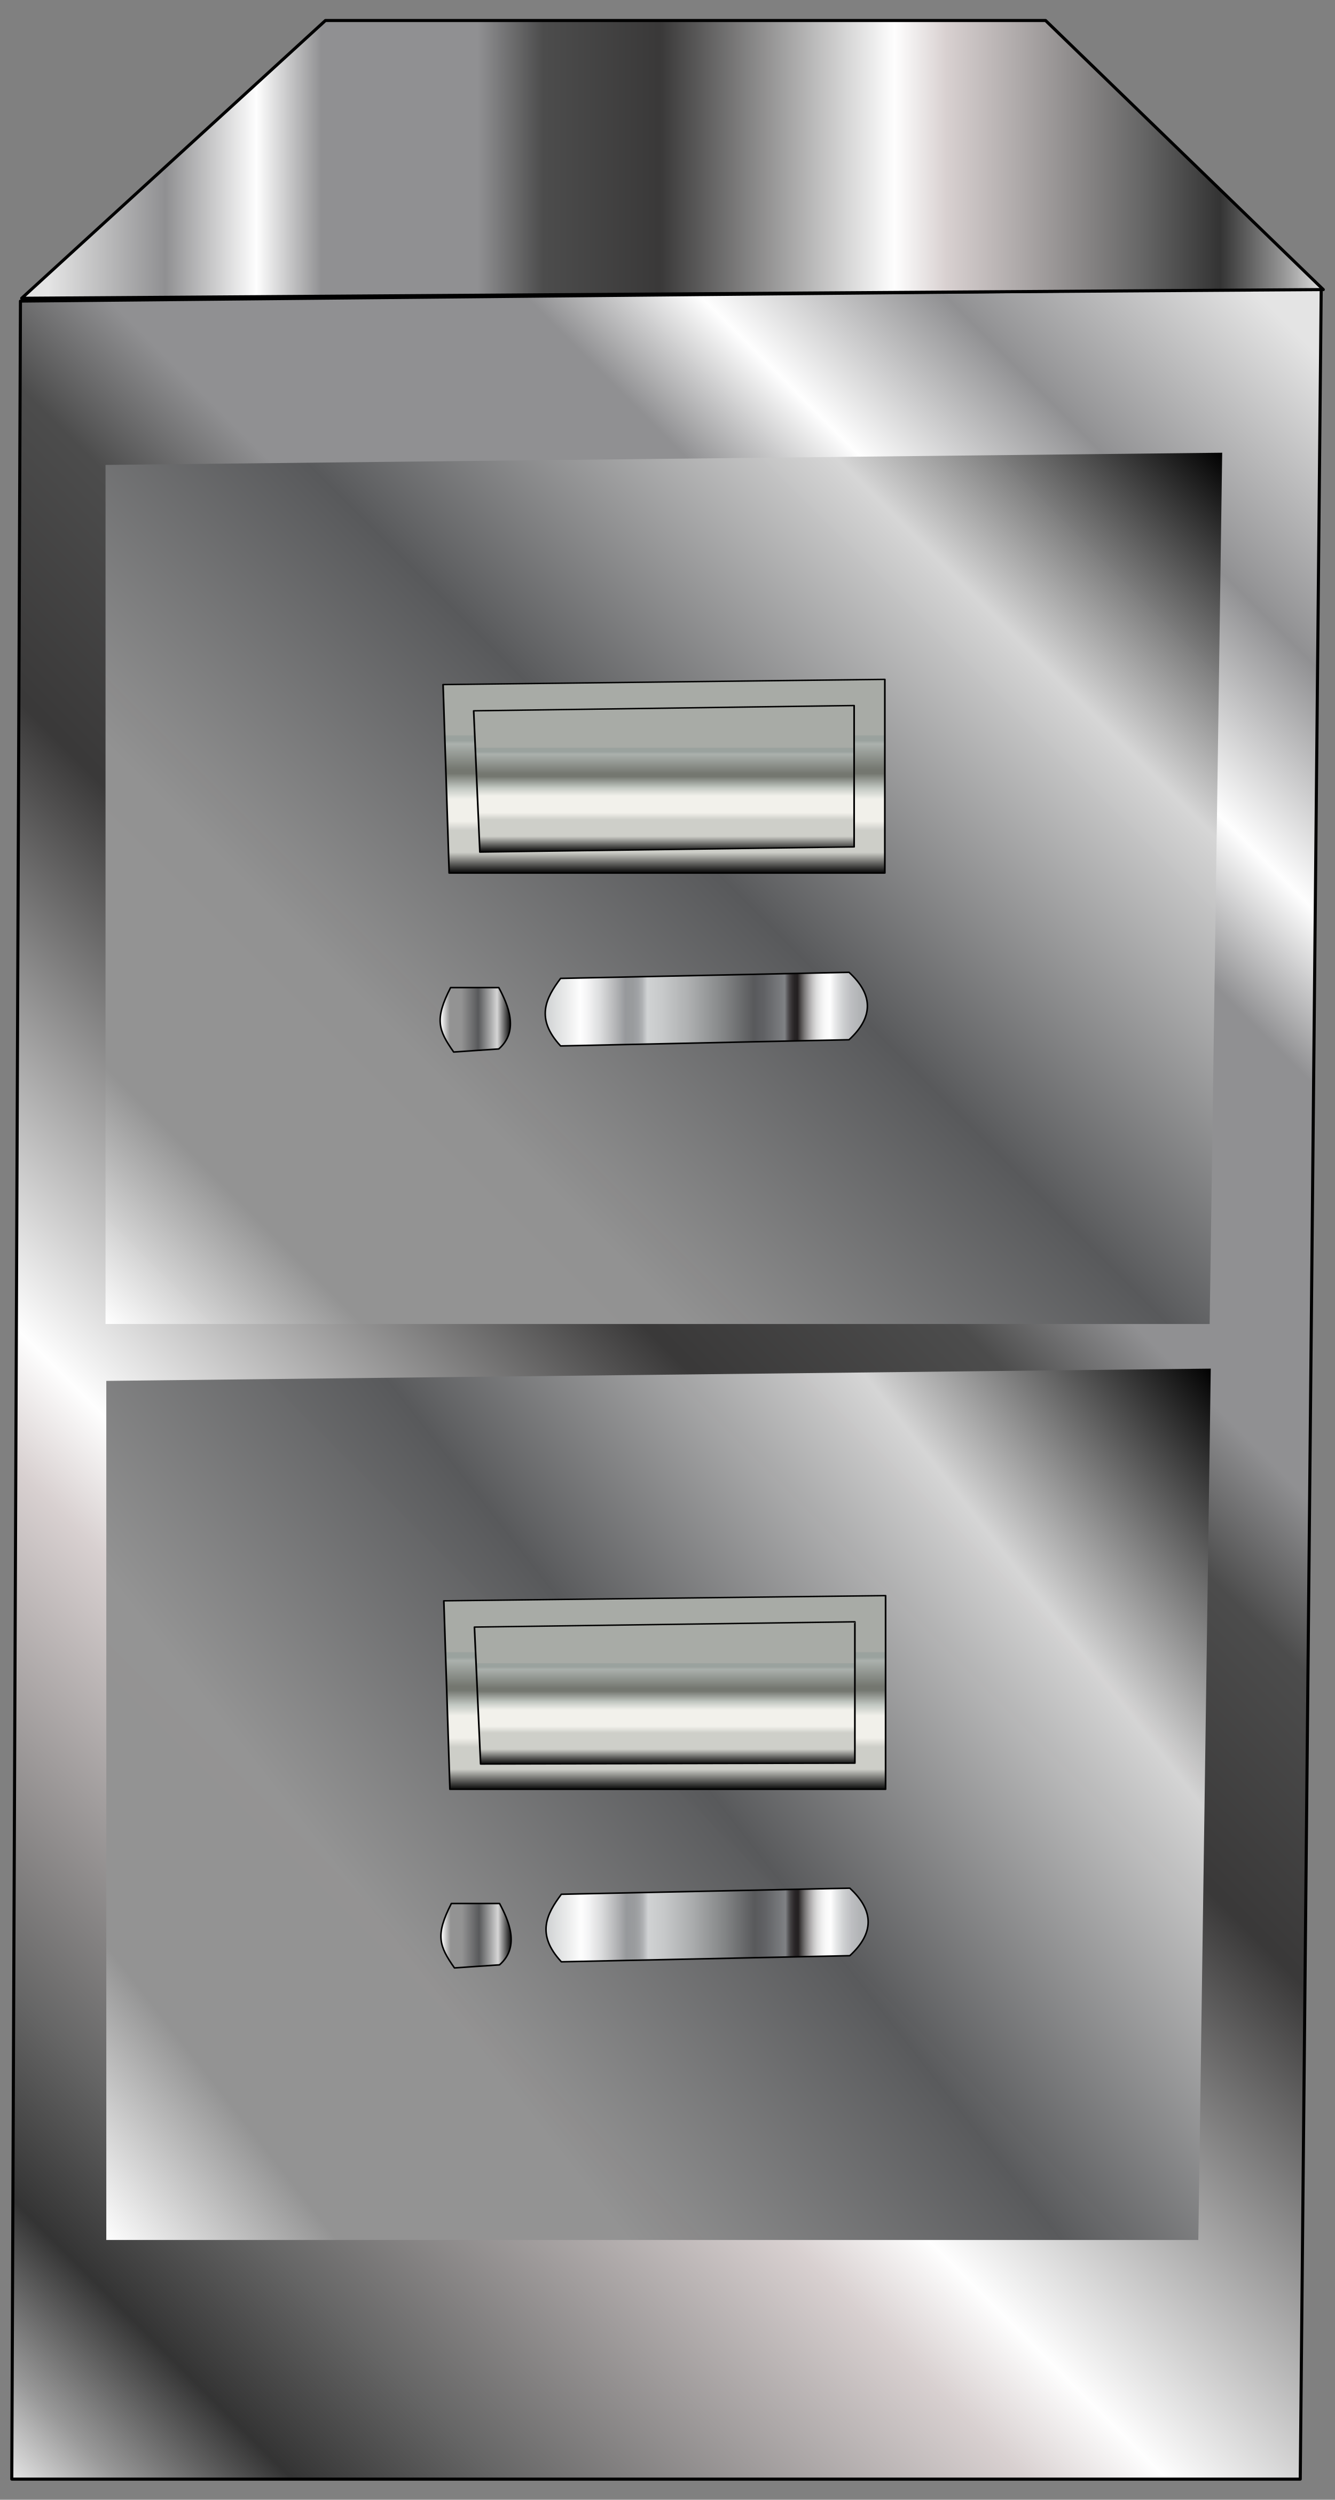 <?xml version="1.0" encoding="UTF-8"?>
<!DOCTYPE svg  PUBLIC '-//W3C//DTD SVG 1.1//EN'  'http://www.w3.org/Graphics/SVG/1.1/DTD/svg11.dtd'>
<svg enable-background="new 1701.226 -7.775 867.8 1624.654" version="1.1" viewBox="1701.2 -7.775 867.8 1624.7" xml:space="preserve" xmlns="http://www.w3.org/2000/svg">

<rect x="1701.2" y="-7.775" width="867.8" height="1624.7" fill="#808080" stroke="none"/>

<g fill-opacity=".992">
	
		<linearGradient id="l" x1="713.83" x2="1844.8" y1="147.8" y2="1278.8" gradientTransform="matrix(1.006 0 0 -1.006 847.82 1609.1)" gradientUnits="userSpaceOnUse">
		<stop stop-color="#E5E5E5" offset="0"/>
		<stop stop-color="#999" offset=".03"/>
		<stop stop-color="#333" offset=".08"/>
		<stop stop-color="#666" offset=".14"/>
		<stop stop-color="#D9D1D1" offset=".29"/>
		<stop stop-color="#fff" offset=".33"/>
		<stop stop-color="#393838" offset=".51"/>
		<stop stop-color="#4C4C4C" offset=".6"/>
		<stop stop-color="#909092" offset=".65"/>
		<stop stop-color="#909092" offset=".77"/>
		<stop stop-color="#fff" offset=".82"/>
		<stop stop-color="#909092" offset=".89"/>
		<stop stop-color="#E5E5E5" offset=".98"/>
	</linearGradient>
	
		<path d="m1714.5 187.92-5.64 1415.6h837.55l13.624-1423.7-845.53 8.096v-2e-4z" fill="url(#l)" stroke="#000" stroke-linecap="round" stroke-linejoin="round" stroke-width="2"/>
	
		<linearGradient id="k" x1="916.82" x2="1632.4" y1="160.62" y2="721.65" gradientTransform="matrix(1.006 0 0 -1.006 847.82 1609.1)" gradientUnits="userSpaceOnUse">
		<stop stop-color="#fff" offset="0"/>
		<stop stop-color="#939393" offset=".129"/>
		<stop stop-color="#939393" offset=".292"/>
		<stop stop-color="#58595B" offset=".534"/>
		<stop stop-color="#D6D6D6" offset=".803"/>
		<stop offset="1"/>
	</linearGradient>
	<path d="m1770.3 889.73v558.37h709.85l8.096-566.35-717.95 7.985h-1e-4v-2e-4z" fill="url(#k)"/>
	
		<linearGradient id="j" x1="1201.5" x2="1409.7" y1="363.63" y2="363.63" gradientTransform="matrix(1.006 0 0 -1.006 847.82 1609.1)" gradientUnits="userSpaceOnUse">
		<stop stop-color="#E5E2DF" offset="0"/>
		<stop stop-color="#D6D7D7" offset="0"/>
		<stop stop-color="#D1D3D4" offset="0"/>
		<stop stop-color="#EDEEEE" offset=".068"/>
		<stop stop-color="#fff" offset=".107"/>
		<stop stop-color="#F5F5F6" offset=".13"/>
		<stop stop-color="#DBDCDD" offset=".17"/>
		<stop stop-color="#B1B2B4" offset=".22"/>
		<stop stop-color="#97999C" offset=".247"/>
		<stop stop-color="#9A9C9E" offset=".272"/>
		<stop stop-color="#A2A4A7" offset=".287"/>
		<stop stop-color="#B0B2B4" offset=".299"/>
		<stop stop-color="#C4C6C8" offset=".309"/>
		<stop stop-color="#D1D3D4" offset=".315"/>
		<stop stop-color="#C7C9CA" offset=".364"/>
		<stop stop-color="#ADAFB0" offset=".446"/>
		<stop stop-color="#838586" offset=".552"/>
		<stop stop-color="#58595B" offset=".646"/>
		<stop stop-color="#616265" offset=".678"/>
		<stop stop-color="#7A7C7F" offset=".731"/>
		<stop stop-color="#808285" offset=".742"/>
		<stop stop-color="#797A7D" offset=".743"/>
		<stop stop-color="#5A595C" offset=".75"/>
		<stop stop-color="#424041" offset=".757"/>
		<stop stop-color="#312D2F" offset=".765"/>
		<stop stop-color="#262324" offset=".772"/>
		<stop stop-color="#231F20" offset=".781"/>
		<stop stop-color="#4B4848" offset=".79"/>
		<stop stop-color="#7A7878" offset=".802"/>
		<stop stop-color="#A3A1A2" offset=".815"/>
		<stop stop-color="#C4C3C3" offset=".827"/>
		<stop stop-color="#DEDEDE" offset=".84"/>
		<stop stop-color="#F0F0F0" offset=".854"/>
		<stop stop-color="#FBFBFB" offset=".867"/>
		<stop stop-color="#fff" offset=".882"/>
		<stop stop-color="#EAEBEC" offset=".897"/>
		<stop stop-color="#D0D2D3" offset=".921"/>
		<stop stop-color="#BEBFC2" offset=".946"/>
		<stop stop-color="#B3B5B7" offset=".972"/>
		<stop stop-color="#AFB1B4" offset="1"/>
	</linearGradient>
	
		<path d="m2066.1 1223.4c-9.492 12.731-16.639 25.964 0 43.888l187.5-3.965c15.913-14.629 15.913-29.258 0-43.888l-187.5 3.965z" fill="url(#j)" stroke="#000" stroke-linecap="round" stroke-linejoin="round"/>
	<g transform="matrix(1 0 0 .853 0 86.874)" stroke="#000" stroke-linecap="round" stroke-linejoin="round" stroke-width="1.083">
		
			<linearGradient id="g" x1="1278.2" x2="1278.2" y1="314.75" y2="439.87" gradientTransform="matrix(1.006 0 0 -.858 847.82 1522.3)" gradientUnits="userSpaceOnUse">
			<stop stop-color="#0A0A0A" offset="0"/>
			<stop stop-color="#CECFC9" offset=".142"/>
			<stop stop-color="#CECFC9" offset=".299"/>
			<stop stop-color="#F2F1EB" offset=".363"/>
			<stop stop-color="#F2F1EB" offset=".52"/>
			<stop stop-color="#C2C8C2" offset=".598"/>
			<stop stop-color="#747770" offset=".701"/>
			<stop stop-color="#747770" offset=".73"/>
			<stop stop-color="#ABB1AD" offset=".912"/>
			<stop stop-color="#9AA29E" offset=".936"/>
			<stop stop-color="#9AA29E" offset=".953"/>
			<stop stop-color="#9AA29E" offset=".956"/>
			<stop stop-color="#9CA39F" offset=".969"/>
			<stop stop-color="#A3A8A3" offset=".974"/>
			<stop stop-color="#A8ABA6" offset=".976"/>
			<stop stop-color="#A8ABA6" offset="1"/>
		</linearGradient>
		
			<path d="m1989.7 1108.8 3.964 143.61h283.2v-147.58l-287.17 3.964z" fill="url(#g)"/>
		
			<linearGradient id="i" x1="1278.2" x2="1278.2" y1="337.21" y2="429.1" gradientTransform="matrix(1.006 0 0 -.858 847.82 1522.3)" gradientUnits="userSpaceOnUse">
			<stop stop-color="#0A0A0A" offset="0"/>
			<stop stop-color="#CECFC9" offset=".142"/>
			<stop stop-color="#CECFC9" offset=".299"/>
			<stop stop-color="#F2F1EB" offset=".363"/>
			<stop stop-color="#F2F1EB" offset=".52"/>
			<stop stop-color="#C2C8C2" offset=".598"/>
			<stop stop-color="#747770" offset=".701"/>
			<stop stop-color="#747770" offset=".73"/>
			<stop stop-color="#ABB1AD" offset=".912"/>
			<stop stop-color="#9AA29E" offset=".936"/>
			<stop stop-color="#9AA29E" offset=".953"/>
			<stop stop-color="#9AA29E" offset=".956"/>
			<stop stop-color="#9CA39F" offset=".969"/>
			<stop stop-color="#A3A8A3" offset=".974"/>
			<stop stop-color="#A8ABA6" offset=".976"/>
			<stop stop-color="#A8ABA6" offset="1"/>
		</linearGradient>
		
			<path d="m2009.6 1128.8 4.02 104.36 243.28-0.67v-107.71l-247.3 4.02z" fill="url(#i)"/>
	</g>
	
		<linearGradient id="h" x1="1133.6" x2="1179" y1="356.67" y2="356.67" gradientTransform="matrix(1.006 0 0 -1.006 847.82 1609.1)" gradientUnits="userSpaceOnUse">
		<stop stop-color="#fff" offset="0"/>
		<stop stop-color="#939393" offset=".129"/>
		<stop stop-color="#939393" offset=".292"/>
		<stop stop-color="#58595B" offset=".534"/>
		<stop stop-color="#D6D6D6" offset=".803"/>
		<stop offset="1"/>
	</linearGradient>
	
		<path d="m1994.6 1229.4c-10.497 20.492-8.04 27.583 2.01 41.877l29.314-2.01c13.68-11.949 5.695-29.258 0-39.867h-31.324z" fill="url(#h)" stroke="#000" stroke-linecap="round" stroke-linejoin="round"/>
	
		<linearGradient id="f" x1="956.37" x2="1598.8" y1="712.42" y2="1354.8" gradientTransform="matrix(1.006 0 0 -1.006 847.82 1609.1)" gradientUnits="userSpaceOnUse">
		<stop stop-color="#fff" offset="0"/>
		<stop stop-color="#939393" offset=".129"/>
		<stop stop-color="#939393" offset=".292"/>
		<stop stop-color="#58595B" offset=".534"/>
		<stop stop-color="#D6D6D6" offset=".803"/>
		<stop offset="1"/>
	</linearGradient>
	<path d="m1769.8 294.4v558.37h717.72l8.152-566.3-725.88 7.929h1e-4v2e-4z" fill="url(#f)"/>
	
		<linearGradient id="e" x1="1201" x2="1409.2" y1="955.54" y2="955.54" gradientTransform="matrix(1.006 0 0 -1.006 847.82 1609.1)" gradientUnits="userSpaceOnUse">
		<stop stop-color="#E5E2DF" offset="0"/>
		<stop stop-color="#D6D7D7" offset="0"/>
		<stop stop-color="#D1D3D4" offset="0"/>
		<stop stop-color="#EDEEEE" offset=".068"/>
		<stop stop-color="#fff" offset=".107"/>
		<stop stop-color="#F5F5F6" offset=".13"/>
		<stop stop-color="#DBDCDD" offset=".17"/>
		<stop stop-color="#B1B2B4" offset=".22"/>
		<stop stop-color="#97999C" offset=".247"/>
		<stop stop-color="#9A9C9E" offset=".272"/>
		<stop stop-color="#A2A4A7" offset=".287"/>
		<stop stop-color="#B0B2B4" offset=".299"/>
		<stop stop-color="#C4C6C8" offset=".309"/>
		<stop stop-color="#D1D3D4" offset=".315"/>
		<stop stop-color="#C7C9CA" offset=".364"/>
		<stop stop-color="#ADAFB0" offset=".446"/>
		<stop stop-color="#838586" offset=".552"/>
		<stop stop-color="#58595B" offset=".646"/>
		<stop stop-color="#616265" offset=".678"/>
		<stop stop-color="#7A7C7F" offset=".731"/>
		<stop stop-color="#808285" offset=".742"/>
		<stop stop-color="#797A7D" offset=".743"/>
		<stop stop-color="#5A595C" offset=".75"/>
		<stop stop-color="#424041" offset=".757"/>
		<stop stop-color="#312D2F" offset=".765"/>
		<stop stop-color="#262324" offset=".772"/>
		<stop stop-color="#231F20" offset=".781"/>
		<stop stop-color="#4B4848" offset=".79"/>
		<stop stop-color="#7A7878" offset=".802"/>
		<stop stop-color="#A3A1A2" offset=".815"/>
		<stop stop-color="#C4C3C3" offset=".827"/>
		<stop stop-color="#DEDEDE" offset=".84"/>
		<stop stop-color="#F0F0F0" offset=".854"/>
		<stop stop-color="#FBFBFB" offset=".867"/>
		<stop stop-color="#fff" offset=".882"/>
		<stop stop-color="#EAEBEC" offset=".897"/>
		<stop stop-color="#D0D2D3" offset=".921"/>
		<stop stop-color="#BEBFC2" offset=".946"/>
		<stop stop-color="#B3B5B7" offset=".972"/>
		<stop stop-color="#AFB1B4" offset="1"/>
	</linearGradient>
	
		<path d="m2065.6 628.14c-9.492 12.731-16.639 25.908 0 43.888l187.5-4.02c15.914-14.629 15.914-29.258 0-43.832l-187.5 3.965 2e-4 -4e-4z" fill="url(#e)" stroke="#000" stroke-linecap="round" stroke-linejoin="round"/>
	<g transform="matrix(1 0 0 .853 -.09 -19.741)" stroke="#000" stroke-linecap="round" stroke-linejoin="round" stroke-width="1.083">
		
			<linearGradient id="d" x1="1277.8" x2="1277.8" y1="1107.3" y2="1232.4" gradientTransform="matrix(1.006 0 0 -.858 847.73 1628.8)" gradientUnits="userSpaceOnUse">
			<stop stop-color="#0A0A0A" offset="0"/>
			<stop stop-color="#CECFC9" offset=".142"/>
			<stop stop-color="#CECFC9" offset=".299"/>
			<stop stop-color="#F2F1EB" offset=".363"/>
			<stop stop-color="#F2F1EB" offset=".52"/>
			<stop stop-color="#C2C8C2" offset=".598"/>
			<stop stop-color="#747770" offset=".701"/>
			<stop stop-color="#747770" offset=".73"/>
			<stop stop-color="#ABB1AD" offset=".912"/>
			<stop stop-color="#9AA29E" offset=".936"/>
			<stop stop-color="#9AA29E" offset=".953"/>
			<stop stop-color="#9AA29E" offset=".956"/>
			<stop stop-color="#9CA39F" offset=".969"/>
			<stop stop-color="#A3A8A3" offset=".974"/>
			<stop stop-color="#A8ABA6" offset=".976"/>
			<stop stop-color="#A8ABA6" offset="1"/>
		</linearGradient>
		
			<path d="m1989.3 535.65 3.964 143.61h283.2v-147.58l-287.17 3.965z" fill="url(#d)"/>
		
			<linearGradient id="c" x1="1277.8" x2="1277.8" y1="1125.9" y2="1220.6" gradientTransform="matrix(1.006 0 0 -.858 847.73 1628.8)" gradientUnits="userSpaceOnUse">
			<stop stop-color="#0A0A0A" offset="0"/>
			<stop stop-color="#CECFC9" offset=".142"/>
			<stop stop-color="#CECFC9" offset=".299"/>
			<stop stop-color="#F2F1EB" offset=".363"/>
			<stop stop-color="#F2F1EB" offset=".52"/>
			<stop stop-color="#C2C8C2" offset=".598"/>
			<stop stop-color="#747770" offset=".701"/>
			<stop stop-color="#747770" offset=".73"/>
			<stop stop-color="#ABB1AD" offset=".912"/>
			<stop stop-color="#9AA29E" offset=".936"/>
			<stop stop-color="#9AA29E" offset=".953"/>
			<stop stop-color="#9AA29E" offset=".956"/>
			<stop stop-color="#9CA39F" offset=".969"/>
			<stop stop-color="#A3A8A3" offset=".974"/>
			<stop stop-color="#A8ABA6" offset=".976"/>
			<stop stop-color="#A8ABA6" offset="1"/>
		</linearGradient>
		
			<path d="m2009.2 555.64 4.02 107.65 243.28-3.965v-107.71l-247.3 4.02z" fill="url(#c)"/>
	</g>
	
		<linearGradient id="b" x1="1133.1" x2="1178.5" y1="948.63" y2="948.63" gradientTransform="matrix(1.006 0 0 -1.006 847.82 1609.1)" gradientUnits="userSpaceOnUse">
		<stop stop-color="#fff" offset="0"/>
		<stop stop-color="#939393" offset=".129"/>
		<stop stop-color="#939393" offset=".292"/>
		<stop stop-color="#58595B" offset=".534"/>
		<stop stop-color="#D6D6D6" offset=".803"/>
		<stop offset="1"/>
	</linearGradient>
	
		<path d="m1994.1 634.11c-10.497 20.492-8.041 27.639 2.01 41.878l29.314-2.01c13.68-11.949 5.695-29.202 0-39.867h-31.324z" fill="url(#b)" stroke="#000" stroke-linecap="round" stroke-linejoin="round"/>
	
		<linearGradient id="a" x1="1703.9" x2="862.62" y1="1504.7" y2="1504.7" gradientTransform="matrix(1.006 0 0 -1.006 847.82 1609.1)" gradientUnits="userSpaceOnUse">
		<stop stop-color="#E5E5E5" offset="0"/>
		<stop stop-color="#999" offset=".03"/>
		<stop stop-color="#333" offset=".08"/>
		<stop stop-color="#666" offset=".14"/>
		<stop stop-color="#D9D1D1" offset=".29"/>
		<stop stop-color="#fff" offset=".33"/>
		<stop stop-color="#393838" offset=".51"/>
		<stop stop-color="#4C4C4C" offset=".6"/>
		<stop stop-color="#909092" offset=".65"/>
		<stop stop-color="#909092" offset=".77"/>
		<stop stop-color="#fff" offset=".82"/>
		<stop stop-color="#909092" offset=".89"/>
		<stop stop-color="#E5E5E5" offset=".98"/>
	</linearGradient>
	
		<path d="m1715.3 186.08 197.44-180.52h468.13l180.52 174.88-846.09 5.64h0z" fill="url(#a)" stroke="#000" stroke-linecap="round" stroke-linejoin="round" stroke-width="2"/>
</g>
</svg>
